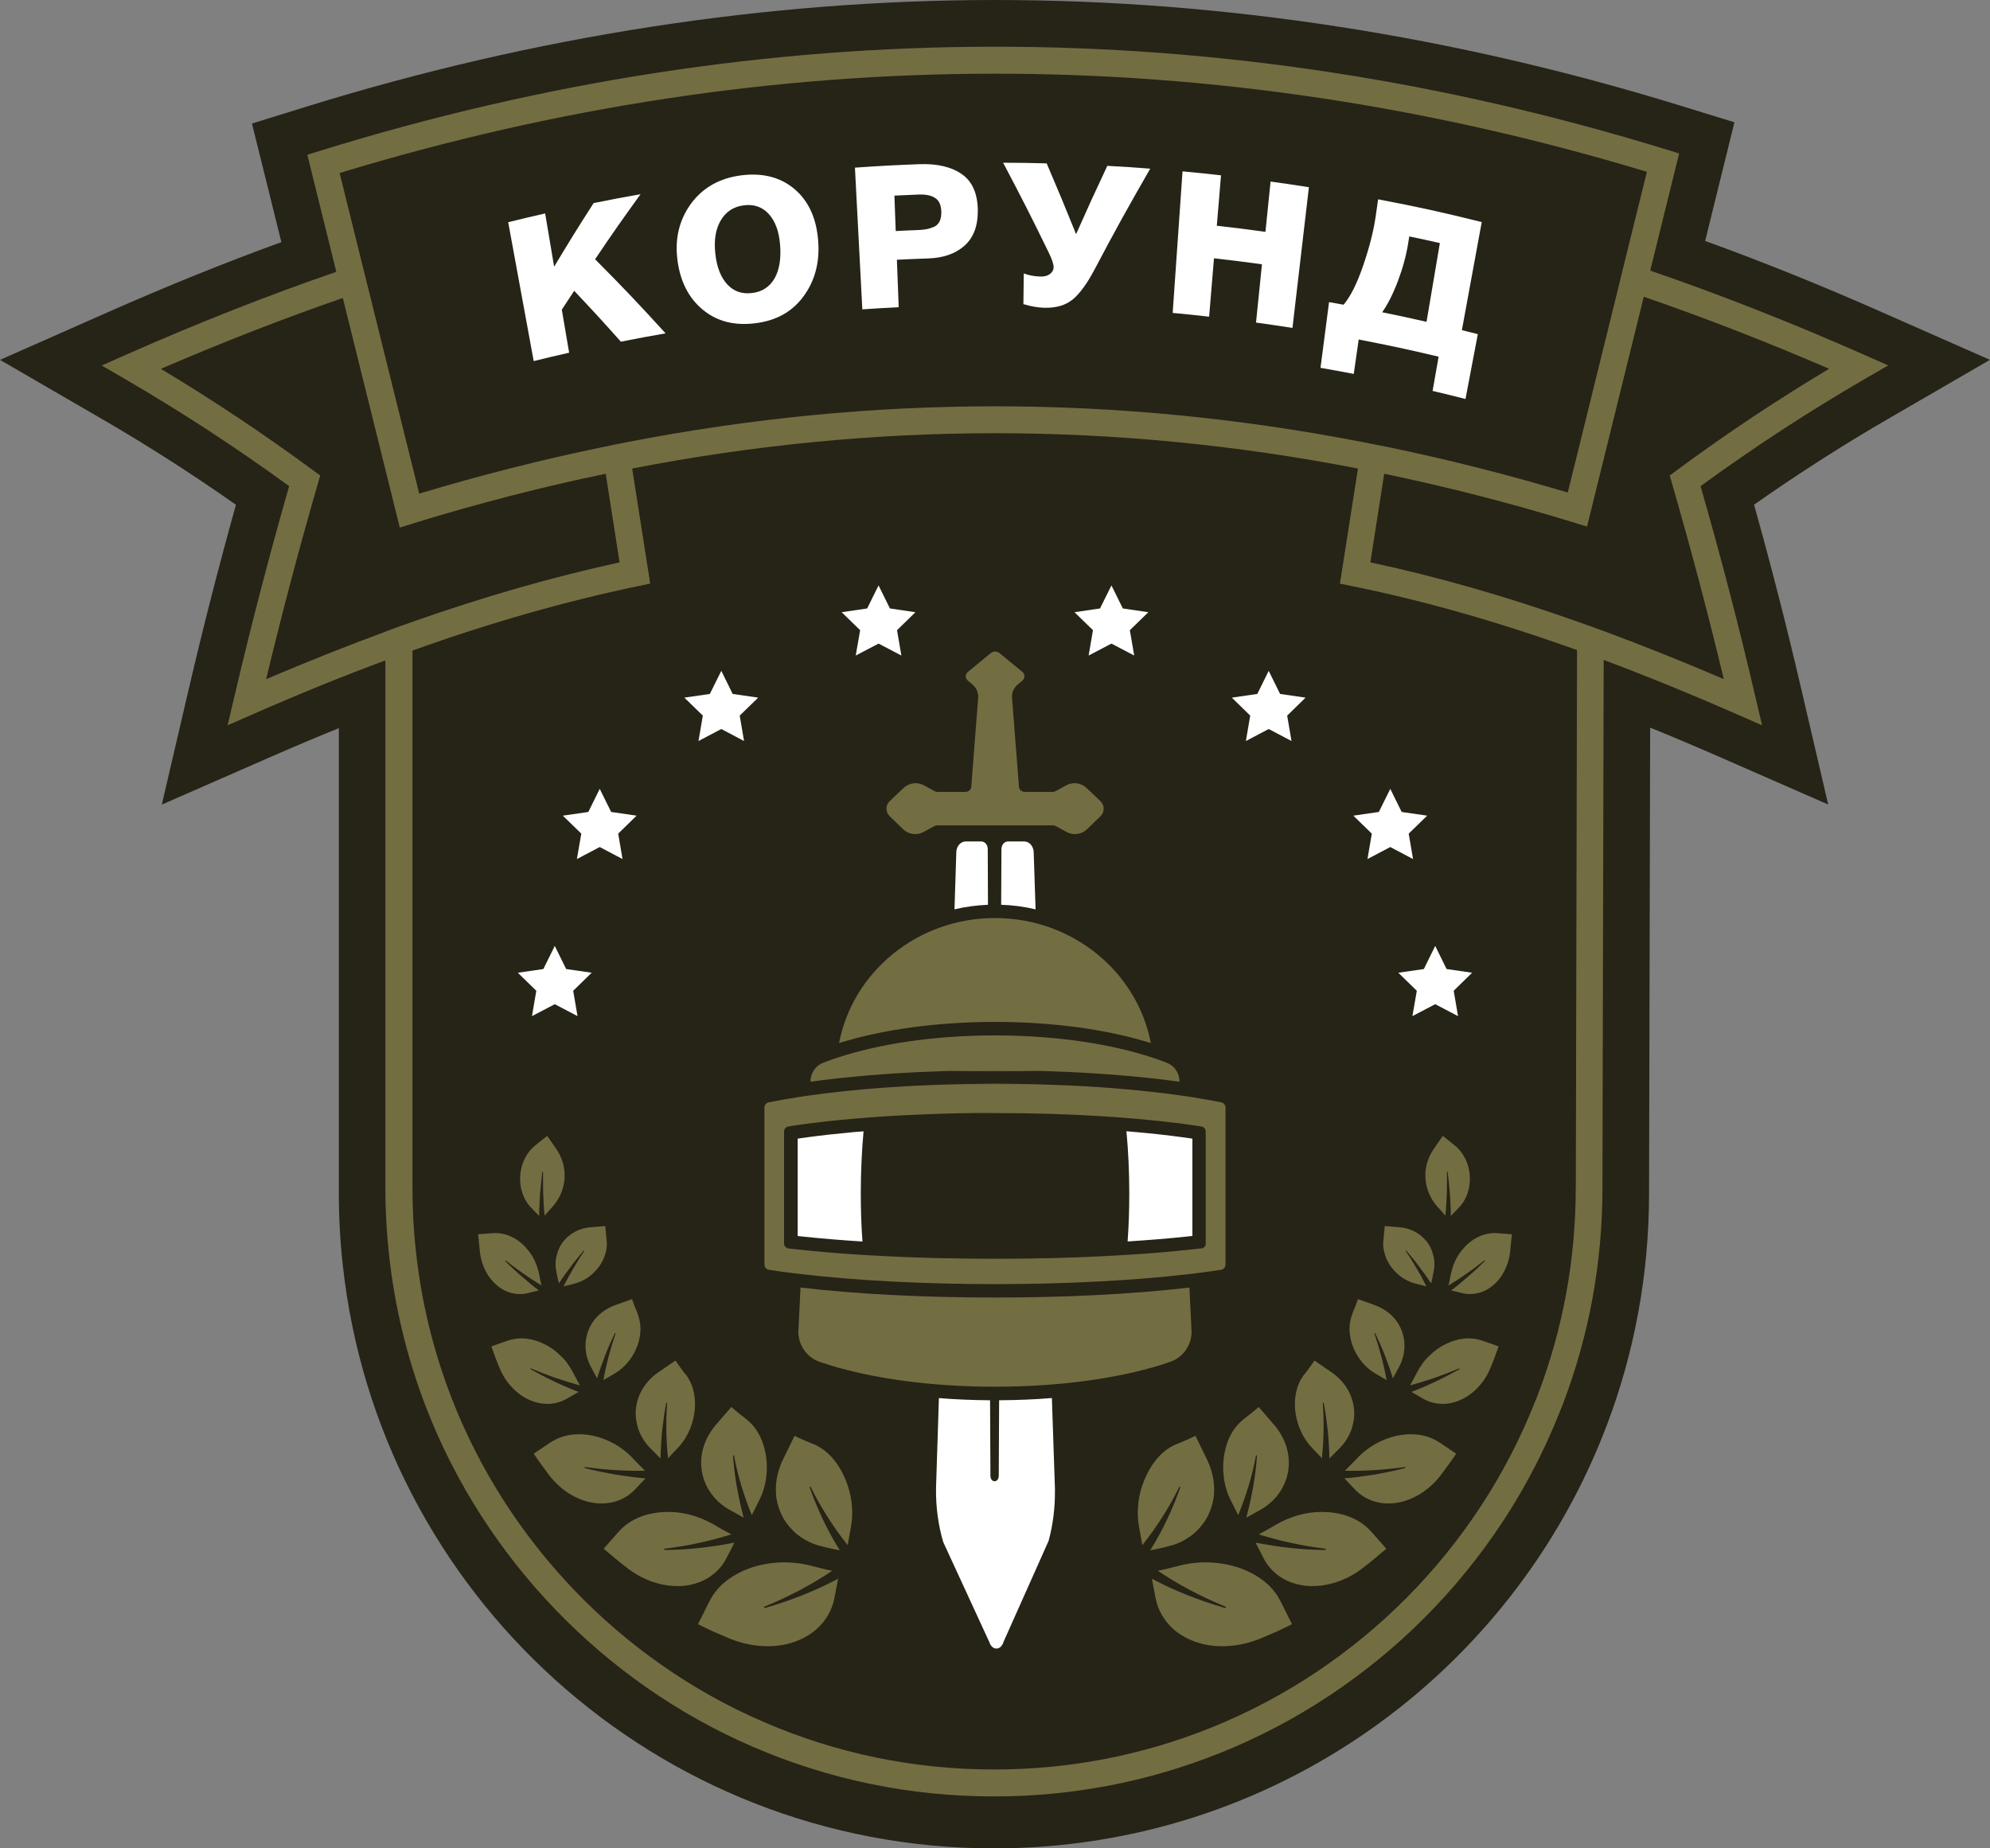<?xml version="1.0" encoding="UTF-8"?>
<svg id="Layer_2" data-name="Layer 2" xmlns="http://www.w3.org/2000/svg" viewBox="0 0 274.62 255.12">
  <rect x="0" y="0" width="274.62" height="255.12" fill="#808080" stroke="none"/>
  <defs>
    <style>
      .cls-1 {
        fill: #fff;
      }

      .cls-2 {
        fill: #262317;
      }

      .cls-3 {
        fill: #736d42;
      }
    </style>
  </defs>
  <g id="Ebene_1" data-name="Ebene 1">
    <path class="cls-2" d="M274.62,49.67l-14.8-6.53c-8.55-3.78-16.59-7.02-24.51-9.88l4.04-16.38-7.43-2.29C200.53,4.91,168.7,0,137.32,0s-63.57,4.96-95.13,14.75l-7.42,2.3,4.06,16.37c-7.76,2.82-15.63,6-24.03,9.71L0,49.67l14,8.12c6.32,3.66,12.56,7.66,18.56,11.88-2.36,8.46-4.49,16.77-6.5,25.38l-3.73,16,15.05-6.59c3.2-1.4,6.32-2.72,9.38-3.96v64.22c0,3.33.18,6.62.54,9.85,4.9,45.29,43.26,80.55,89.87,80.55,38.62,0,71.58-24.22,84.53-58.3,3.8-9.97,5.87-20.8,5.87-32.1l.15-64.29c3.1,1.26,6.26,2.59,9.52,4.02l15.05,6.59-3.73-16c-2-8.6-4.13-16.91-6.5-25.38,6-4.22,12.24-8.22,18.56-11.88l14-8.12Z"/>
    <g>
      <path class="cls-3" d="M124.69,108.76l-1.91,1.81c-.6.57-.6,1.51-.01,2.09l1.85,1.79c.76.74,1.93.89,2.86.37.79-.44,1.61-.89,1.7-.89h16.28c.09,0,.91.44,1.7.89.93.52,2.09.37,2.86-.37l1.85-1.79c.59-.57.58-1.52-.01-2.09l-1.91-1.81c-.77-.73-1.92-.87-2.84-.35-.79.45-1.61.89-1.7.89h-3.96c-.44,0-.8-.29-.83-.66l-.96-12.37c-.05-.68.25-1.34.82-1.82l.59-.49c.41-.34.41-.9,0-1.24l-3.15-2.59c-.32-.27-.86-.27-1.18,0l-3.16,2.6c-.41.34-.41.89,0,1.23l.59.49c.57.48.87,1.14.82,1.82l-.96,12.37c-.03.37-.39.66-.83.66h-3.96c-.09,0-.91-.45-1.7-.89-.92-.52-2.07-.38-2.84.35Z"/>
      <g>
        <path class="cls-1" d="M136.34,124.88c-1.58.07-3.12.27-4.62.63l.25-7.86c0-.84.59-1.51,1.3-1.51h2.14c.5,0,.9.47.9,1.06l.03,7.68Z"/>
        <path class="cls-1" d="M142.91,125.51c-1.53-.36-3.12-.58-4.75-.63l.04-7.68c0-.59.41-1.06.9-1.06h2.25c.71,0,1.29.68,1.3,1.51l.26,7.86Z"/>
        <path class="cls-1" d="M145.58,205.66c.03,2.42-.27,4.8-.87,7.01l-6.22,13.94c-.18.62-.58.93-.98.93s-.8-.3-.98-.89l-6.36-13.8c-.69-2.31-1.03-4.85-1-7.41l.4-12.47c2.3.19,4.66.28,7.06.3l.05,10.44c.02.98,1.12.98,1.15,0l.05-10.44c2.47-.02,4.92-.11,7.28-.31l.43,12.71Z"/>
      </g>
    </g>
    <g>
      <g>
        <path class="cls-3" d="M158.82,143.97c-6.07-1.9-13.58-2.92-21.51-2.92s-15.45,1.02-21.52,2.92c1.88-9.81,10.79-17.26,21.51-17.26s19.64,7.44,21.52,17.26Z"/>
        <path class="cls-3" d="M143.85,147.82h-13.07c2.16-.07,4.34-.09,6.53-.09s4.39.03,6.54.09Z"/>
        <path class="cls-3" d="M137.3,149.59c-2.16,0-4.27.03-6.34.09h12.68c-2.07-.07-4.18-.09-6.35-.09Z"/>
      </g>
      <g>
        <path class="cls-3" d="M111.57,155.07h0c.33-.04.67-.07,1.01-.12-.34.04-.68.08-1.01.12ZM137.3,149.59c-2.16,0-4.27.03-6.34.09h12.68c-2.07-.07-4.18-.09-6.35-.09ZM162.03,154.95c.34.05.68.08,1.01.13h0c-.33-.05-.67-.09-1.01-.13ZM137.3,147.73c-2.19,0-4.38.03-6.53.09h13.07c-2.16-.07-4.35-.09-6.54-.09ZM164.14,177.71c-7.64.9-16.96,1.38-26.84,1.38s-19.2-.48-26.83-1.38l-.3,6.09c0,1.87,1.17,3.55,2.93,4.16l1.31.43c6,1.87,14.05,3.01,22.9,3.01s16.88-1.14,22.9-3.01l1.29-.43c1.77-.6,2.94-2.3,2.94-4.16l-.3-6.09Z"/>
        <path class="cls-1" d="M164.55,157.16v13.43c-.24.03-.49.06-.74.08-2.49.27-5.25.49-8.2.68.16-2.16.23-4.36.23-6.62,0-2.94-.13-5.81-.39-8.59.47.04.94.08,1.39.12,2.28.2,4.38.44,6.3.7.32.04.63.08.94.13.16.02.32.05.47.07Z"/>
        <path class="cls-1" d="M118.79,164.73c0,2.26.07,4.47.23,6.63-2.98-.19-5.73-.42-8.2-.68-.25-.03-.5-.06-.74-.08v-13.44c.16-.02.32-.05.47-.07.31-.05.62-.09.94-.13,1.9-.26,4.01-.49,6.29-.7.46-.04.92-.08,1.39-.11-.25,2.77-.38,5.64-.38,8.58Z"/>
        <path class="cls-3" d="M162.76,149.24v.07c-.83-.12-1.67-.23-2.54-.33-.39-.06-.78-.09-1.17-.14-.3-.03-.59-.07-.89-.09-4.45-.47-9.31-.78-14.32-.93-2.16-.07-4.35-.09-6.54-.09s-4.38.03-6.53.09c-5.01.15-9.87.46-14.32.93-.3.03-.59.07-.89.09-.4.05-.79.09-1.17.14-.86.1-1.71.2-2.54.33v-.07c0-1.11.68-2.14,1.72-2.54l.04-.02.07-.03c.29-.11.59-.22.88-.32.31-.12.62-.23.95-.33,5.81-1.93,13.44-3.09,21.8-3.09s15.98,1.16,21.79,3.09c.33.1.64.21.95.33.31.1.6.21.89.33l.07.03.04.02c1.04.4,1.72,1.42,1.72,2.54Z"/>
      </g>
      <path class="cls-3" d="M168.55,152.15c-1.2-.24-2.47-.46-3.82-.68-.31-.05-.62-.09-.94-.15-.31-.05-.62-.08-.94-.13-1.28-.19-2.62-.35-4-.5-4.6-.51-9.73-.86-15.2-1.01h-12.68c-5.46.15-10.59.5-15.2,1.01-1.38.15-2.72.32-4,.5-.32.05-.63.08-.94.13-.32.06-.63.1-.94.15-1.35.21-2.62.44-3.82.68-.33.07-.58.37-.58.72v21.67c0,.36.26.66.61.72.84.13,1.71.26,2.62.37.3.05.6.08.92.12.31.04.61.07.92.11,7.35.86,16.64,1.38,26.74,1.38s19.4-.52,26.75-1.38c.32-.04.62-.07.92-.11.32-.04.62-.07.92-.12.91-.11,1.78-.24,2.62-.37.35-.06.61-.35.61-.72v-21.67c0-.34-.24-.64-.58-.72ZM166.41,171.59c0,.37-.26.68-.61.72-.02,0-.04,0-.06,0-.3.04-.61.07-.92.1-.31.04-.61.07-.93.1-.63.07-1.29.13-1.96.2-.53.05-1.08.09-1.63.14-.15,0-.3.03-.45.04-.65.06-1.31.1-1.99.16-.42.03-.84.06-1.26.08-.75.05-1.52.09-2.3.14-.41.02-.82.05-1.24.07-1.04.06-2.1.1-3.19.15-.58.02-1.16.05-1.76.07-.42,0-.85.03-1.28.04-.43,0-.85.03-1.29.04-2.66.07-5.43.1-8.24.1-2.43,0-4.82-.03-7.15-.08-.69,0-1.38-.03-2.06-.05-2.7-.07-5.31-.19-7.77-.33-3.08-.17-5.94-.39-8.51-.65-.37-.04-.73-.07-1.09-.11-.32-.03-.62-.06-.93-.1-.32-.03-.62-.07-.92-.1-.02,0-.04,0-.06,0-.35-.05-.61-.35-.61-.72v-15.4c0-.36.25-.67.59-.72.29-.05.59-.09.89-.14.31-.05.62-.09.94-.13.31-.05.62-.09.94-.13h0c.33-.05.67-.09,1.01-.13.02,0,.04,0,.06,0,.48-.06.98-.12,1.48-.18.68-.07,1.38-.15,2.09-.21.46-.05.93-.09,1.4-.13,2.72-.24,5.67-.44,8.76-.57,2.55-.12,5.2-.2,7.94-.23.69,0,1.38,0,2.07,0h.92c5.05,0,9.89.14,14.35.41,1.85.11,3.64.24,5.35.4.47.04.95.08,1.4.13.72.07,1.41.14,2.09.21.5.06.99.12,1.48.18.02,0,.04,0,.06,0,.34.04.68.08,1.01.12h0c.32.05.63.09.94.14.32.04.63.08.94.13.3.05.59.09.89.14.34.05.59.35.59.72v15.4Z"/>
    </g>
    <g>
      <g>
        <polygon class="cls-1" points="82.76 108.88 81.19 112.07 77.67 112.58 80.22 115.06 79.61 118.57 82.76 116.91 85.91 118.57 85.31 115.06 87.85 112.58 84.34 112.07 82.76 108.88"/>
        <polygon class="cls-1" points="76.56 130.56 74.98 133.75 71.46 134.26 74.01 136.75 73.41 140.25 76.56 138.6 79.7 140.25 79.1 136.75 81.65 134.26 78.13 133.75 76.56 130.56"/>
        <polygon class="cls-1" points="99.54 92.59 97.96 95.78 94.44 96.29 96.99 98.77 96.39 102.28 99.54 100.62 102.68 102.28 102.08 98.77 104.63 96.29 101.11 95.78 99.54 92.59"/>
        <polygon class="cls-1" points="121.24 80.8 119.67 83.98 116.15 84.5 118.7 86.98 118.09 90.48 121.24 88.83 124.39 90.48 123.79 86.98 126.33 84.5 122.81 83.98 121.24 80.8"/>
      </g>
      <g>
        <polygon class="cls-1" points="191.86 108.88 193.43 112.07 196.95 112.58 194.4 115.06 195 118.57 191.86 116.91 188.71 118.57 189.31 115.06 186.76 112.58 190.28 112.07 191.86 108.88"/>
        <polygon class="cls-1" points="198.06 130.56 199.63 133.75 203.15 134.26 200.61 136.75 201.21 140.25 198.06 138.6 194.91 140.25 195.52 136.75 192.97 134.26 196.49 133.75 198.06 130.56"/>
        <polygon class="cls-1" points="175.08 92.59 176.65 95.78 180.17 96.29 177.63 98.77 178.23 102.28 175.08 100.62 171.93 102.28 172.53 98.77 169.99 96.29 173.51 95.78 175.08 92.59"/>
        <polygon class="cls-1" points="153.38 80.8 154.95 83.98 158.47 84.5 155.92 86.98 156.52 90.48 153.38 88.83 150.23 90.48 150.83 86.98 148.28 84.5 151.8 83.98 153.38 80.8"/>
      </g>
    </g>
    <g>
      <g>
        <path class="cls-3" d="M76.72,158.52c-.4-.57-.8-1.15-1.2-1.74-.55.42-1.11.86-1.66,1.32-2.52,2.02-2.82,6.26-.56,8.59.35.39.74.77,1.11,1.14-.02-1.02.08-2.03.12-3.04.08-1.01.19-2.02.31-3.02.01-.07.1-.06.1,0,0,1.01-.01,2.02.02,3.02.07,1,.07,2.01.2,3,.34-.39.67-.78,1.03-1.16,2.09-2.3,2.32-5.57.53-8.12Z"/>
        <g>
          <g>
            <path class="cls-3" d="M97.9,221.02l-1.58,3.16c.73.35,1.46.72,2.2,1.05l2.24.96c3.4,1.36,6.92,1.33,9.55.16,2.64-1.12,4.38-3.29,4.86-5.87l.49-2.58c-3.09,1.65-6.45,2.98-10.07,4.03-.12.03-.22-.12-.1-.17,3.39-1.39,6.51-3.04,9.36-4.96-.95-.18-1.88-.42-2.81-.66-2.8-.75-5.62-.62-8.15.16-1.27.41-2.46,1.01-3.49,1.77-1.03.77-1.9,1.75-2.49,2.94Z"/>
            <path class="cls-3" d="M112.1,199.27c-.82-.36-1.66-.68-2.45-1.1l-1.55,3.18c-1.17,2.37-1.38,4.97-.46,7.22.44,1.16,1.18,2.13,2.12,3.01.96.8,2.13,1.49,3.47,1.8.88.25,1.77.43,2.66.6-1.75-2.79-3.12-5.77-4.15-8.66-.03-.1.1-.17.14-.08,1.34,2.73,3.04,5.43,5.1,8.03l.46-2.59c.46-2.61-.09-5.16-1.07-7.15-.99-2.03-2.41-3.55-4.27-4.28Z"/>
          </g>
          <g>
            <path class="cls-3" d="M85.4,211.38l-2.09,2.38c1.09.91,2.16,1.85,3.3,2.7,2.53,1.97,5.55,2.7,8.05,2.39,2.55-.36,4.54-1.72,5.62-3.84l1.07-2.09c-3.04.59-6.29,1-9.6,1.01-.11,0-.16-.15-.05-.17,1.62-.2,3.18-.45,4.73-.8,1.53-.31,3.04-.74,4.49-1.18-.75-.43-1.53-.81-2.25-1.27-2.24-1.31-4.66-1.94-7.05-1.81-2.35.1-4.66.93-6.23,2.7Z"/>
            <path class="cls-3" d="M102.87,195.77c-.68-.49-1.31-1.03-1.95-1.57l-2.07,2.39c-1.54,1.77-2.31,3.99-2.04,6.16.25,2.17,1.55,4.26,3.68,5.53.71.41,1.43.79,2.14,1.19-.77-2.9-1.28-5.71-1.47-8.52,0-.09.13-.12.14-.03.5,2.73,1.33,5.46,2.45,8.21l1.05-2.1c.53-1.06.83-2.17.95-3.25.13-1.1.09-2.18-.1-3.17-.2-.98-.5-1.95-.97-2.73-.44-.84-1.06-1.5-1.79-2.09Z"/>
          </g>
          <g>
            <path class="cls-3" d="M75.97,199.08l-2.31,1.56c.66,1.03,1.42,1.99,2.14,2.99,1.68,2.18,3.99,3.51,6.18,3.81,2.2.31,4.24-.36,5.68-1.89l1.43-1.5c-1.38-.11-2.74-.31-4.15-.52-1.36-.26-2.81-.52-4.2-.9-.09-.02-.09-.17,0-.15,2.8.41,5.59.56,8.27.52l-1.6-1.63c-1.54-1.69-3.51-2.74-5.53-3.2-2.04-.43-4.17-.24-5.9.92Z"/>
            <path class="cls-3" d="M94.56,189.66c-.45-.62-.92-1.23-1.35-1.87l-2.3,1.58c-1.74,1.18-2.84,2.89-3.12,4.81-.15.97-.04,1.94.25,2.92.31.96.84,1.88,1.59,2.67l1.52,1.54c.03-1.32.11-2.62.23-3.88.15-1.29.31-2.51.55-3.75.02-.08.14-.08.13,0-.17,2.45-.15,5.01.13,7.6l1.42-1.51c1.42-1.53,2.11-3.44,2.28-5.26.13-1.8-.24-3.53-1.31-4.87Z"/>
          </g>
          <g>
            <path class="cls-3" d="M70.09,185.03l-2.28.8c.35.98.69,1.96,1.1,2.91.22.54.48,1.05.78,1.52.3.47.65.89,1.01,1.27.72.77,1.55,1.35,2.43,1.72,1.73.76,3.59.69,5.16-.23l1.55-.9c-2.22-.85-4.41-1.9-6.6-3.12-.07-.04-.04-.16.03-.12,1.14.47,2.27.91,3.38,1.3,1.14.38,2.27.73,3.38,1.04l-.93-1.74c-.46-.88-1-1.67-1.69-2.31-.65-.66-1.39-1.21-2.2-1.61-1.6-.81-3.41-1.12-5.13-.52Z"/>
            <path class="cls-3" d="M87.97,181.24l-.4-.96-.35-.97-2.28.81c-1.69.6-3.05,1.81-3.68,3.36-.66,1.54-.63,3.43.25,5.11.3.55.58,1.11.89,1.65.34-1.09.73-2.16,1.12-3.19.4-1.03.86-2.05,1.32-3.02.03-.06.13-.03.11.04-.7,2.03-1.28,4.19-1.68,6.42l1.55-.91c1.56-.92,2.59-2.35,3.15-3.85.27-.75.4-1.51.42-2.27,0-.76-.15-1.49-.43-2.22Z"/>
          </g>
          <g>
            <path class="cls-3" d="M68.02,170.2l-2.04.16.26,2.56c.25,1.91,1.15,3.54,2.4,4.54,1.21,1.01,2.76,1.38,4.24,1.01l1.48-.36c-.82-.61-1.57-1.25-2.35-1.93-.79-.67-1.54-1.38-2.28-2.11-.05-.05,0-.14.06-.09,1.59,1.27,3.28,2.42,4.94,3.45-.13-.54-.23-1.09-.34-1.63-.18-.82-.46-1.58-.84-2.27-.39-.68-.89-1.29-1.44-1.8-1.11-1.01-2.56-1.64-4.09-1.53Z"/>
            <path class="cls-3" d="M83.7,171.02l-.18-1.8-2.04.17c-1.52.12-2.84.83-3.74,1.96-.46.57-.74,1.22-.92,1.95-.19.73-.2,1.51-.03,2.29.11.52.19,1.04.34,1.55.51-.8,1.1-1.59,1.66-2.34.55-.75,1.15-1.48,1.76-2.18.04-.05.11,0,.08.06-.53.76-1.02,1.55-1.49,2.36-.49.81-.95,1.65-1.37,2.51l1.47-.37c1.5-.38,2.65-1.29,3.46-2.4.4-.56.69-1.16.85-1.79.19-.64.25-1.29.14-1.96Z"/>
          </g>
        </g>
      </g>
      <g>
        <path class="cls-3" d="M197.9,158.52c.4-.57.8-1.15,1.2-1.74.55.42,1.11.86,1.66,1.32,2.52,2.02,2.82,6.26.56,8.59-.35.39-.74.77-1.11,1.14.02-1.02-.08-2.03-.12-3.04-.08-1.01-.19-2.02-.31-3.02-.01-.07-.1-.06-.1,0,0,1.01.01,2.02-.02,3.02-.07,1-.07,2.01-.2,3-.34-.39-.67-.78-1.03-1.16-2.09-2.3-2.32-5.57-.53-8.12Z"/>
        <g>
          <g>
            <path class="cls-3" d="M176.72,221.02l1.58,3.16c-.73.35-1.46.72-2.2,1.05l-2.24.96c-3.4,1.36-6.92,1.33-9.55.16-2.64-1.12-4.38-3.29-4.86-5.87l-.49-2.58c3.09,1.65,6.45,2.98,10.07,4.03.12.03.22-.12.1-.17-3.39-1.39-6.51-3.04-9.36-4.96.95-.18,1.88-.42,2.81-.66,2.8-.75,5.62-.62,8.15.16,1.27.41,2.46,1.01,3.49,1.77,1.03.77,1.9,1.75,2.49,2.94Z"/>
            <path class="cls-3" d="M162.52,199.27c.82-.36,1.66-.68,2.45-1.1l1.55,3.18c1.17,2.37,1.38,4.97.46,7.22-.44,1.16-1.18,2.13-2.12,3.01-.96.8-2.13,1.49-3.47,1.8-.88.25-1.77.43-2.66.6,1.75-2.79,3.12-5.77,4.15-8.66.03-.1-.1-.17-.14-.08-1.34,2.73-3.04,5.43-5.1,8.03l-.46-2.59c-.46-2.61.09-5.16,1.07-7.15.99-2.03,2.41-3.55,4.27-4.28Z"/>
          </g>
          <g>
            <path class="cls-3" d="M189.22,211.38l2.09,2.38c-1.09.91-2.16,1.85-3.3,2.7-2.53,1.97-5.55,2.7-8.05,2.39-2.55-.36-4.54-1.72-5.62-3.84l-1.07-2.09c3.04.59,6.29,1,9.6,1.01.11,0,.16-.15.05-.17-1.62-.2-3.18-.45-4.73-.8-1.53-.31-3.04-.74-4.49-1.18.75-.43,1.53-.81,2.25-1.27,2.24-1.31,4.66-1.94,7.05-1.81,2.35.1,4.66.93,6.23,2.7Z"/>
            <path class="cls-3" d="M171.75,195.77c.68-.49,1.31-1.03,1.95-1.57l2.07,2.39c1.54,1.77,2.31,3.99,2.04,6.16-.25,2.17-1.55,4.26-3.68,5.53-.71.41-1.43.79-2.14,1.19.77-2.9,1.28-5.71,1.47-8.52,0-.09-.13-.12-.14-.03-.5,2.73-1.33,5.46-2.45,8.21l-1.05-2.1c-.53-1.06-.83-2.17-.95-3.25-.13-1.1-.09-2.18.1-3.17.2-.98.5-1.95.97-2.73.44-.84,1.06-1.5,1.79-2.09Z"/>
          </g>
          <g>
            <path class="cls-3" d="M198.64,199.08l2.31,1.56c-.66,1.03-1.42,1.99-2.14,2.99-1.68,2.18-3.99,3.51-6.18,3.81-2.2.31-4.24-.36-5.68-1.89l-1.43-1.5c1.38-.11,2.74-.31,4.15-.52,1.36-.26,2.81-.52,4.2-.9.09-.02.09-.17,0-.15-2.8.41-5.59.56-8.27.52l1.6-1.63c1.54-1.69,3.51-2.74,5.53-3.2,2.04-.43,4.17-.24,5.9.92Z"/>
            <path class="cls-3" d="M180.05,189.66c.45-.62.92-1.23,1.35-1.87l2.3,1.58c1.74,1.18,2.84,2.89,3.12,4.81.15.97.04,1.94-.25,2.92-.31.96-.84,1.88-1.59,2.67l-1.52,1.54c-.03-1.32-.11-2.62-.23-3.88-.15-1.29-.31-2.51-.55-3.75-.02-.08-.14-.08-.13,0,.17,2.45.15,5.01-.13,7.6l-1.42-1.51c-1.42-1.53-2.11-3.44-2.28-5.26-.13-1.8.24-3.53,1.31-4.87Z"/>
          </g>
          <g>
            <path class="cls-3" d="M204.53,185.03l2.28.8c-.35.98-.69,1.96-1.1,2.91-.22.54-.48,1.05-.78,1.52-.3.47-.65.89-1.01,1.27-.72.77-1.55,1.35-2.43,1.72-1.73.76-3.59.69-5.16-.23l-1.55-.9c2.22-.85,4.41-1.9,6.6-3.12.07-.04.04-.16-.03-.12-1.14.47-2.27.91-3.38,1.3-1.14.38-2.27.73-3.38,1.04l.93-1.74c.46-.88,1-1.67,1.69-2.31.65-.66,1.39-1.21,2.2-1.61,1.6-.81,3.41-1.12,5.13-.52Z"/>
            <path class="cls-3" d="M186.65,181.24l.4-.96.35-.97,2.28.81c1.69.6,3.05,1.81,3.68,3.36.66,1.54.63,3.43-.25,5.11-.3.55-.58,1.11-.89,1.65-.34-1.09-.73-2.16-1.12-3.19-.4-1.03-.86-2.05-1.32-3.02-.03-.06-.13-.03-.11.04.7,2.03,1.28,4.19,1.68,6.42l-1.55-.91c-1.56-.92-2.59-2.35-3.15-3.85-.27-.75-.4-1.51-.42-2.27,0-.76.15-1.49.43-2.22Z"/>
          </g>
          <g>
            <path class="cls-3" d="M206.6,170.2l2.04.16-.26,2.56c-.25,1.91-1.15,3.54-2.4,4.54-1.21,1.01-2.76,1.38-4.24,1.01l-1.48-.36c.82-.61,1.57-1.25,2.35-1.93.79-.67,1.54-1.38,2.28-2.11.05-.05,0-.14-.06-.09-1.59,1.27-3.28,2.42-4.94,3.45.13-.54.23-1.09.34-1.63.18-.82.46-1.58.84-2.27.39-.68.89-1.29,1.44-1.8,1.11-1.01,2.56-1.64,4.09-1.53Z"/>
            <path class="cls-3" d="M190.92,171.02l.18-1.8,2.04.17c1.52.12,2.84.83,3.74,1.96.46.57.74,1.22.92,1.95.19.73.2,1.51.03,2.29-.11.52-.19,1.04-.34,1.55-.51-.8-1.1-1.59-1.66-2.34-.55-.75-1.15-1.48-1.76-2.18-.04-.05-.11,0-.08.06.53.76,1.02,1.55,1.49,2.36.49.81.95,1.65,1.37,2.51l-1.47-.37c-1.5-.38-2.65-1.29-3.46-2.4-.4-.56-.69-1.16-.85-1.79-.19-.64-.25-1.29-.14-1.96Z"/>
          </g>
        </g>
      </g>
    </g>
    <path class="cls-3" d="M260.58,50.44l-3.34-1.48c-10.19-4.5-20-8.35-29.51-11.61l3.99-16.17-1.68-.52C168.33,1.65,105.77,1.71,44.08,20.84l-1.67.52,4,16.16c-9.37,3.22-19.02,7.02-29.04,11.45l-3.34,1.48,3.16,1.83c7.8,4.53,15.43,9.51,22.71,14.82-2.82,9.85-5.32,19.49-7.64,29.4l-.85,3.61,3.4-1.49c6.37-2.8,12.47-5.28,18.37-7.47v72.82c0,3.06.17,6.13.5,9.15.77,7.16,2.47,14.22,5.05,20.95,8.05,20.95,24.49,38.08,45.1,47,10.54,4.56,21.75,6.88,33.33,6.88,10.66,0,21.04-1.97,30.84-5.85l.34-.13c21.34-8.54,38.44-25.69,46.88-47.03.16-.37.31-.75.46-1.14,3.62-9.5,5.46-19.53,5.46-29.82l.17-72.89c5.88,2.2,12.01,4.7,18.46,7.53l3.4,1.49-.85-3.61c-2.3-9.91-4.81-19.54-7.64-29.4,7.28-5.31,14.91-10.3,22.71-14.82l3.16-1.83ZM227.27,23.72l-3.08,12.45-.88,3.61-2.31,9.36-3.32,13.47-1.33,5.37c-8.28-2.47-16.52-4.56-24.74-6.26-1.22-.25-2.43-.49-3.64-.72-33.91-6.56-67.42-6.56-101.31,0-1.22.24-2.43.48-3.64.74-8.36,1.73-16.75,3.86-25.17,6.39l-.93-3.74-3.72-14.98-2.35-9.47-.9-3.61-3.08-12.45c59.86-18.22,120.54-18.28,180.41-.16ZM53.19,87.19c-5.31,1.95-10.78,4.13-16.46,6.55,2.16-9.01,4.49-17.84,7.1-26.86l.36-1.25-1.04-.76c-6.73-4.96-13.76-9.65-20.95-13.96,8.63-3.72,16.97-6.97,25.11-9.78l5.88,23.71,1.98,7.98,1.74-.54.14-.05c8.88-2.73,17.72-5.02,26.54-6.84l1.91,12.23c-9.32,2.04-18.71,4.73-28.59,8.21-1.23.43-2.47.87-3.72,1.34ZM217.45,163.97c0,9.84-1.76,19.43-5.22,28.51-.13.34-.26.68-.42,1.05-8.04,20.32-24.24,36.65-44.49,44.85l-.33.13c-9.47,3.8-19.49,5.72-29.8,5.72-11.07,0-21.78-2.21-31.85-6.58-19.7-8.51-35.41-24.88-43.11-44.92-2.47-6.43-4.1-13.17-4.83-20.02-.33-2.88-.48-5.83-.48-8.74v-74.18c10.8-3.86,20.97-6.76,31.08-8.88l1.73-.36-2.49-15.88c33.5-6.5,66.64-6.5,100.16,0l-2.49,15.89,1.74.35c9.9,2.02,20.03,4.89,30.98,8.82l-.17,74.24ZM231.46,64.87l-1.04.76.36,1.25c2.61,9.03,4.94,17.85,7.1,26.85-5.74-2.45-11.23-4.66-16.54-6.62-1.25-.46-2.49-.9-3.72-1.34-10.01-3.53-19.36-6.2-28.51-8.15l1.91-12.23c8.67,1.8,17.37,4.03,26.11,6.71l.51.16,1.37.42,2.38-9.63,5.45-22.09c8.28,2.85,16.78,6.15,25.57,9.94-7.19,4.31-14.23,8.99-20.95,13.96Z"/>
    <g>
      <path class="cls-1" d="M82.12,35.78c3.99,4.02,5.94,6.07,9.73,10.23-2.47.43-3.71.66-6.17,1.15-2.53-2.84-3.82-4.24-6.44-7.02-.69,1.04-1.03,1.56-1.71,2.6.4,2.38.6,3.57,1.01,5.94-1.96.44-2.94.68-4.89,1.16-1.41-7.67-2.11-11.5-3.52-19.17,2.04-.5,3.06-.75,5.1-1.21.5,2.94.75,4.41,1.24,7.35,2.12-3.53,3.21-5.29,5.45-8.78,2.59-.52,3.89-.77,6.48-1.23-2.58,3.57-3.84,5.36-6.28,8.99Z"/>
      <path class="cls-1" d="M110.85,40.95c-1.56,2.1-3.74,3.3-6.57,3.66-2.92.37-5.33-.24-7.29-1.86-1.96-1.62-3.14-3.92-3.51-6.92-.36-2.93.26-5.5,1.88-7.72,1.63-2.21,3.95-3.53,6.94-3.91,3.01-.38,5.5.29,7.43,1.97,1.93,1.68,2.98,4.1,3.19,7.22.2,2.95-.51,5.46-2.07,7.56ZM106.09,29.53c-.89-.97-2.05-1.37-3.45-1.19-1.4.18-2.46.87-3.17,2.07-.71,1.2-.96,2.72-.76,4.56.2,1.89.76,3.32,1.66,4.29.9.97,2.04,1.36,3.44,1.18,1.38-.17,2.39-.84,3.07-2,.67-1.17.93-2.72.77-4.68-.15-1.84-.67-3.25-1.56-4.22Z"/>
      <path class="cls-1" d="M117.98,23.14c3.56-.25,5.34-.34,8.91-.48,2.49-.09,4.46.39,5.89,1.41,1.43,1.02,2.14,2.7,2.16,5.01.01,2.13-.61,3.74-1.85,4.84-1.24,1.1-2.9,1.68-5.01,1.75-1.73.06-2.59.1-4.31.18.1,2.62.15,3.93.25,6.55-2.01.1-3.01.16-5.02.3-.41-7.83-.61-11.74-1.02-19.56ZM126.53,31.76c.54-.02.97-.06,1.3-.12.33-.06.68-.17,1.04-.32.36-.16.62-.41.79-.75.17-.34.25-.79.24-1.34-.02-.9-.29-1.53-.83-1.89-.53-.36-1.29-.52-2.26-.49-1.35.05-2.03.08-3.38.15.07,1.96.11,2.94.18,4.89,1.17-.06,1.75-.09,2.92-.13Z"/>
      <path class="cls-1" d="M148.03,41.33c-.98.81-2.28,1.19-3.92,1.15-.86-.02-1.82-.19-2.88-.5.02-1.7.03-2.54.05-4.24.71.27,1.48.41,2.32.43.53.01.96-.1,1.29-.35.33-.25.5-.56.51-.95,0-.4-.22-1.09-.7-2.06-2.42-4.97-3.68-7.44-6.27-12.35,2.4,0,3.61.03,6.01.09,1.67,3.9,2.48,5.85,4.06,9.77,1.68-3.79,2.54-5.67,4.31-9.43,2.37.13,3.55.21,5.92.39-3.18,5.53-4.72,8.31-7.69,13.93-1.02,1.93-2.02,3.3-3,4.12Z"/>
      <path class="cls-1" d="M178.35,45.26c-2.01-.31-3.01-.46-5.02-.74.33-3.22.49-4.82.82-8.04-2.65-.36-3.97-.53-6.62-.83-.27,3.22-.4,4.83-.67,8.06-2.01-.23-3.02-.33-5.03-.52.54-7.81.81-11.72,1.36-19.54,2.13.2,3.19.31,5.31.55-.23,2.78-.35,4.18-.58,6.96,2.68.3,4.03.47,6.71.84.28-2.78.43-4.17.71-6.94,2.12.29,3.18.45,5.29.78-.91,7.77-1.36,11.65-2.27,19.42Z"/>
      <path class="cls-1" d="M197.7,53.95c.33-1.89.5-2.83.83-4.72-4.4-1.04-6.61-1.51-11.03-2.37-.27,1.9-.41,2.85-.68,4.75-1.83-.35-2.75-.52-4.59-.84.47-3.63.71-5.44,1.18-9.07.8.14,1.2.21,2,.36.95-1.11,1.85-2.9,2.7-5.38s1.45-4.78,1.75-6.92c.13-.9.19-1.35.32-2.25,5.74,1.1,8.6,1.73,14.3,3.14-1.1,5.97-1.64,8.95-2.74,14.92.88.22,1.32.33,2.2.55-.68,3.58-1.02,5.37-1.7,8.95-1.82-.46-2.73-.69-4.56-1.12ZM198.7,33.55c-1.69-.38-2.53-.57-4.22-.92-.05.35-.08.52-.14.87-.27,1.73-.75,3.49-1.42,5.27-.67,1.78-1.4,3.22-2.18,4.33,2.45.5,3.68.76,6.12,1.32.73-4.34,1.1-6.52,1.84-10.86Z"/>
    </g>
  </g>
</svg>